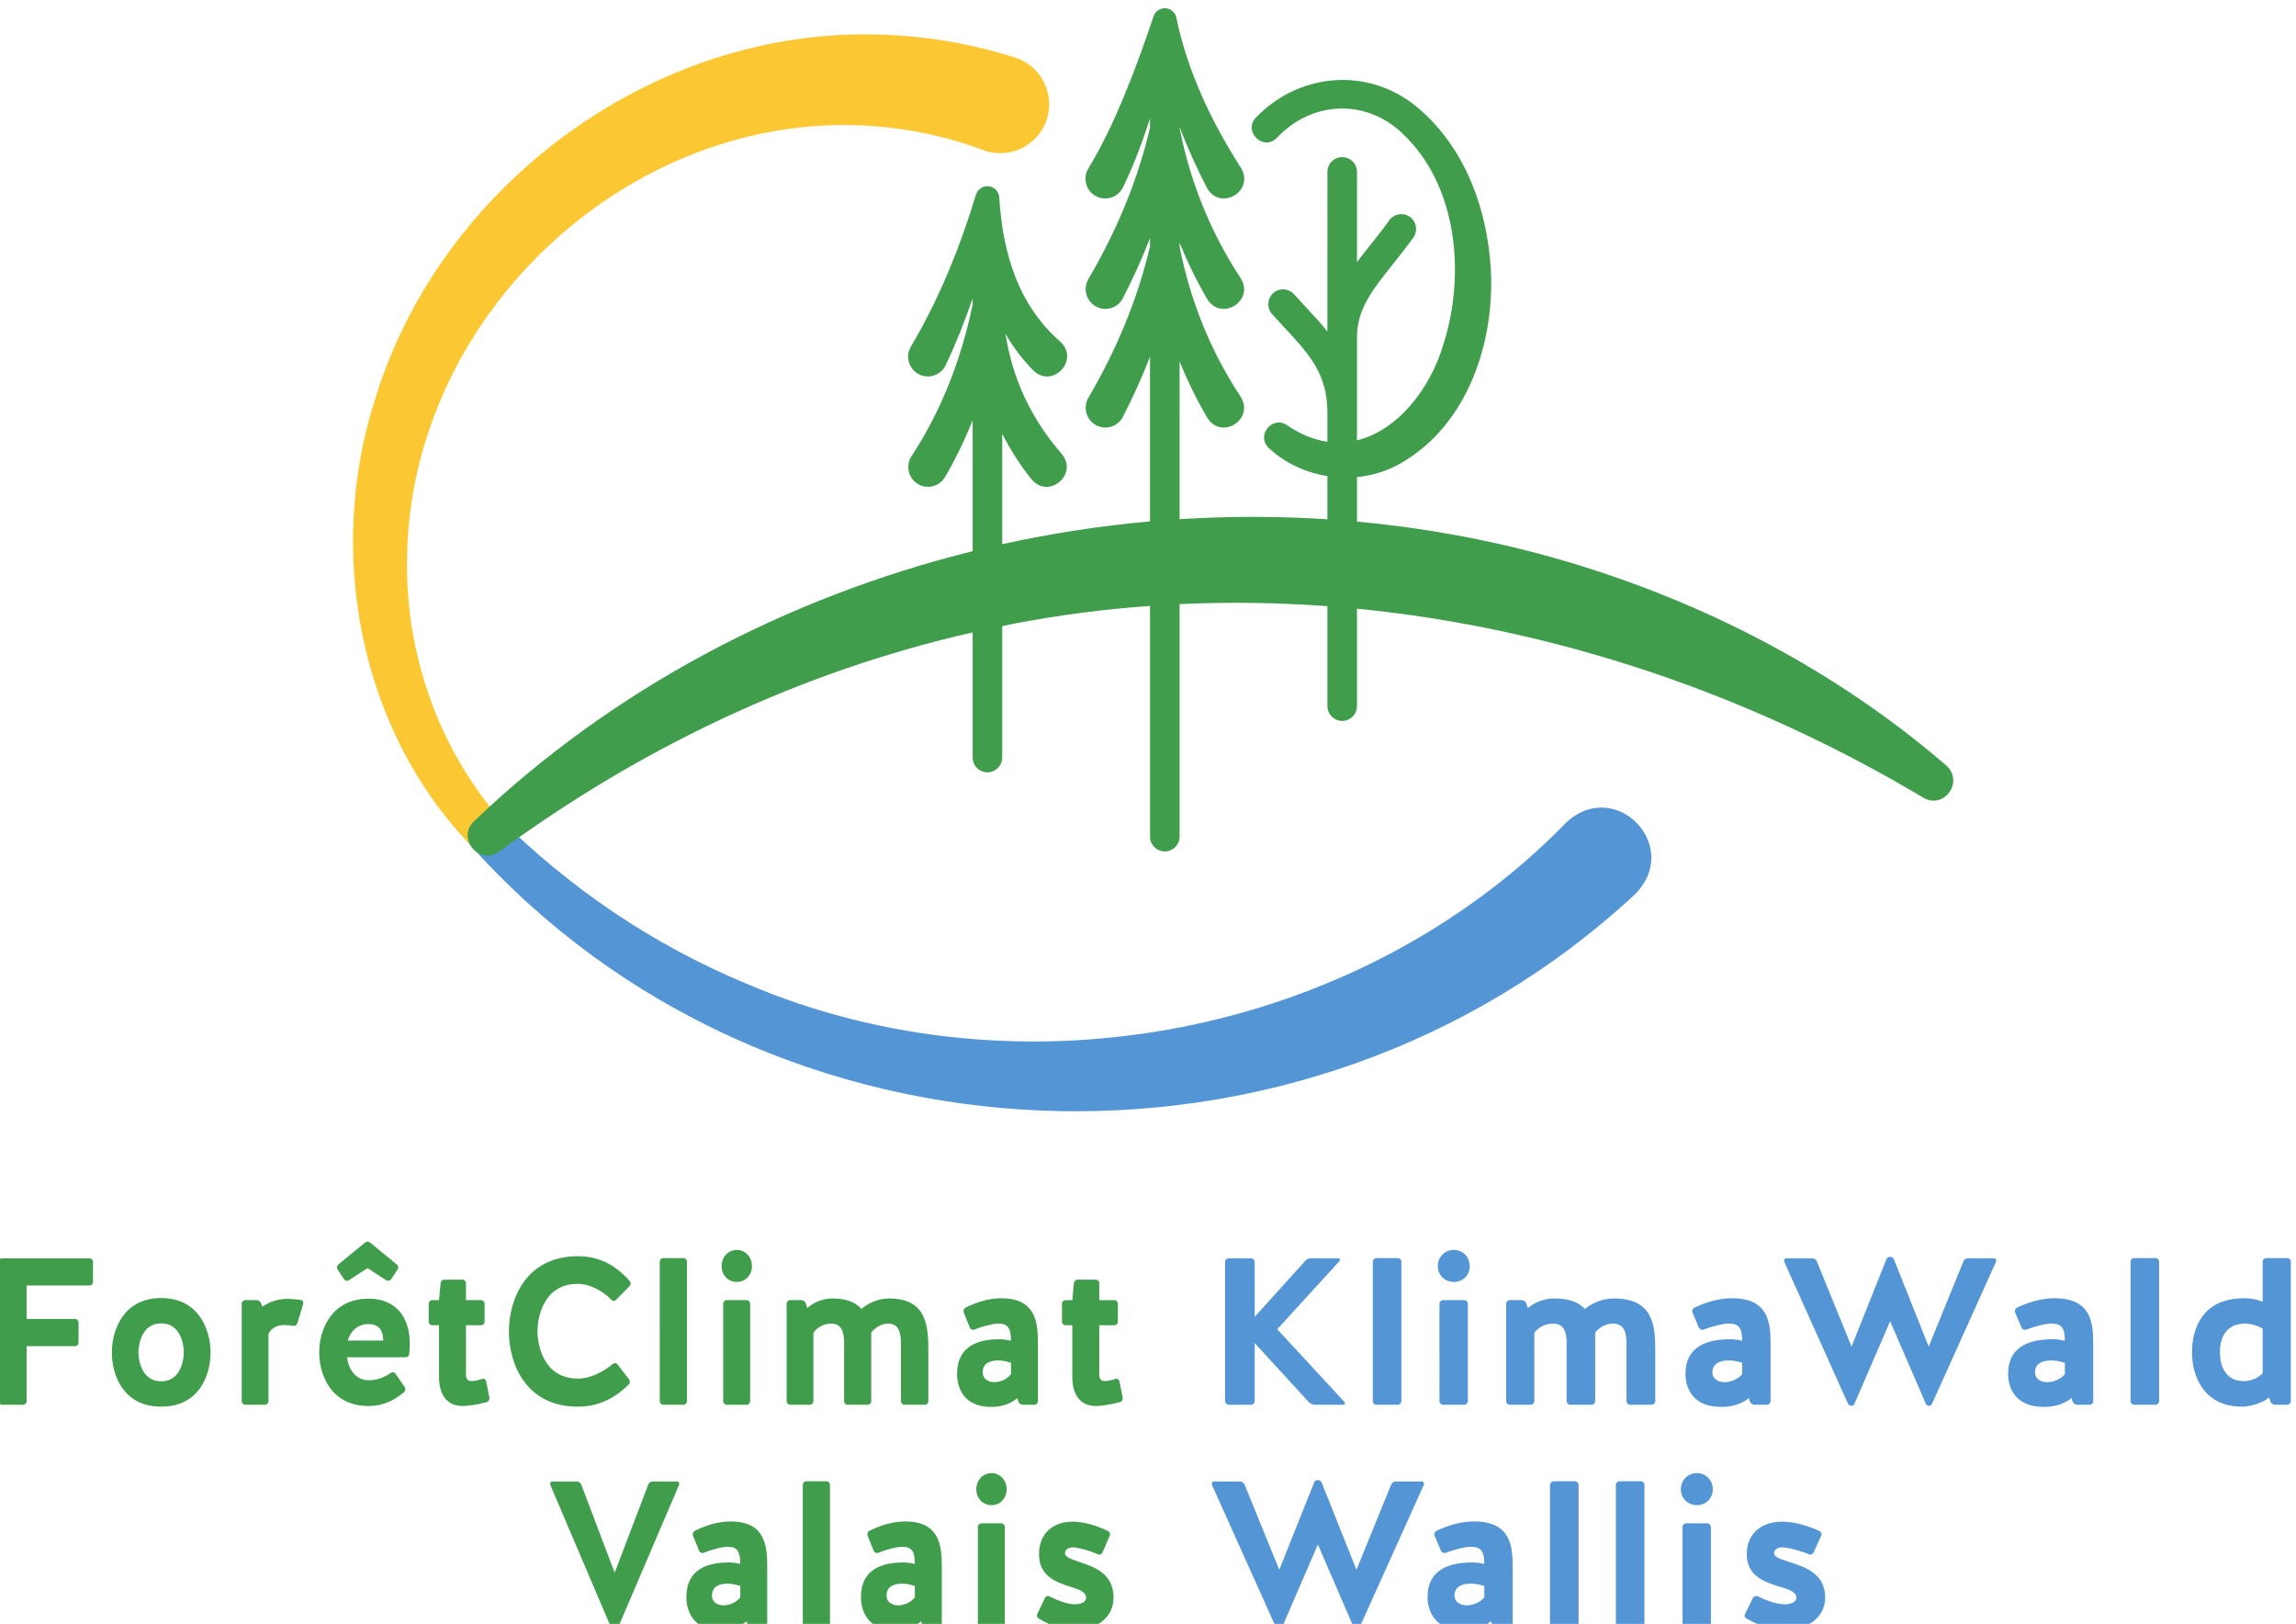 <?xml version="1.0" encoding="UTF-8" standalone="no"?>
<!-- Created with Inkscape (http://www.inkscape.org/) -->

<svg
   version="1.1"
   id="svg132"
   width="140"
   height="99"
   viewBox="0 0 140 99"
   sodipodi:docname="Logo_FCV_KWW_CMJN.pdf"
   inkscape:export-filename="Logo_FCV_KWW_CMJN.svg"
   inkscape:export-xdpi="96"
   inkscape:export-ydpi="96"
   xmlns:inkscape="http://www.inkscape.org/namespaces/inkscape"
   xmlns:sodipodi="http://sodipodi.sourceforge.net/DTD/sodipodi-0.dtd"
   xmlns="http://www.w3.org/2000/svg"
   xmlns:svg="http://www.w3.org/2000/svg">
  <defs
     id="defs136">
    <clipPath
       clipPathUnits="userSpaceOnUse"
       id="clipPath148">
      <path
         d="M 0,841.89 H 595.276 V 0 H 0 Z"
         id="path146" />
    </clipPath>
  </defs>
  <sodipodi:namedview
     id="namedview134"
     pagecolor="#ffffff"
     bordercolor="#000000"
     borderopacity="0.25"
     inkscape:showpageshadow="2"
     inkscape:pageopacity="0.0"
     inkscape:pagecheckerboard="0"
     inkscape:deskcolor="#d1d1d1"
     showgrid="false" />
  <g
     id="g140"
     inkscape:groupmode="layer"
     inkscape:label="Page 1"
     transform="matrix(1.333,0,0,-1.333,2.202253e-7,1122.52)">
    <g
       id="g142"
       transform="matrix(0.318,0,0,0.319,-42.131,669.662)">
      <g
         id="g144"
         clip-path="url(#clipPath148)">
        <g
           id="g150"
           transform="translate(287.789,316.606)">
          <path
             d="m 0,0 c 2.138,-0.72 4.874,-1.649 4.874,-5.1 0,-2.729 -2.28,-4.589 -5.359,-4.589 -1.995,0 -3.591,0.509 -5.387,1.589 -0.257,0.121 -0.342,0.451 -0.199,0.691 l 1.083,2.279 c 0.142,0.24 0.427,0.33 0.655,0.211 1.312,-0.66 2.622,-1.141 3.706,-1.141 0.826,0 1.567,0.361 1.567,0.93 0,0.87 -1.083,1.231 -2.366,1.62 -2.023,0.66 -4.418,1.5 -4.418,4.651 0,2.909 1.967,4.649 4.846,4.649 0.741,0 2.651,-0.149 5.102,-1.35 C 4.332,4.32 4.446,4.021 4.332,3.78 L 3.277,1.351 C 3.163,1.11 2.879,0.99 2.622,1.11 1.539,1.62 0.199,1.95 -0.542,2.07 -1.454,2.221 -2.109,1.891 -2.109,1.261 -2.109,0.721 -1.169,0.391 0,0 m -10.759,-8.939 c 0,-0.27 -0.228,-0.51 -0.484,-0.51 h -2.907 c -0.257,0 -0.486,0.24 -0.486,0.51 V 5.04 c 0,0.271 0.229,0.51 0.486,0.51 h 2.907 c 0.256,0 0.484,-0.239 0.484,-0.51 z m -1.91,21.689 c 1.227,0 2.167,-1.021 2.167,-2.31 0,-1.32 -0.94,-2.28 -2.167,-2.28 -1.254,0 -2.194,0.96 -2.194,2.28 0,1.289 0.94,2.31 2.194,2.31 M -23.703,-3.42 c -0.428,0.12 -1.111,0.33 -1.767,0.33 -1.14,0 -2.309,-0.33 -2.309,-1.739 0,-0.9 0.799,-1.38 1.682,-1.38 1.054,0 2.052,0.63 2.394,1.17 z M -25.1,5.82 c 4.874,0 5.274,-3.33 5.274,-6.389 v -8.37 c 0,-0.27 -0.229,-0.51 -0.485,-0.51 h -1.71 c -0.286,0 -0.541,0.21 -0.627,0.479 l -0.143,0.481 c -0.884,-0.781 -2.109,-1.2 -3.392,-1.26 -4.446,-0.21 -5.273,2.939 -5.273,4.71 0,4.109 3.164,4.979 6.1,4.979 0.598,0 1.14,-0.089 1.653,-0.21 0,2.1 -0.655,2.46 -1.909,2.46 -0.599,0 -2.025,-0.33 -3.364,-0.87 -0.256,-0.09 -0.542,0.031 -0.656,0.3 l -0.854,2.13 c -0.115,0.271 0,0.57 0.227,0.72 1.597,0.78 3.307,1.35 5.159,1.35 M -35.915,-8.939 c 0,-0.27 -0.229,-0.51 -0.484,-0.51 h -2.937 c -0.257,0 -0.484,0.24 -0.484,0.51 V 11.07 c 0,0.27 0.227,0.51 0.484,0.51 h 2.937 c 0.255,0 0.484,-0.24 0.484,-0.51 z m -12.899,5.519 c -0.428,0.12 -1.112,0.33 -1.767,0.33 -1.141,0 -2.31,-0.33 -2.31,-1.739 0,-0.9 0.799,-1.38 1.683,-1.38 1.054,0 2.052,0.63 2.394,1.17 z m -1.397,9.24 c 4.874,0 5.273,-3.33 5.273,-6.389 v -8.37 c 0,-0.27 -0.228,-0.51 -0.484,-0.51 h -1.711 c -0.285,0 -0.541,0.21 -0.627,0.479 l -0.142,0.481 c -0.884,-0.781 -2.11,-1.2 -3.392,-1.26 -4.446,-0.21 -5.273,2.939 -5.273,4.71 0,4.109 3.164,4.979 6.099,4.979 0.599,0 1.141,-0.089 1.654,-0.21 0,2.1 -0.656,2.46 -1.91,2.46 -0.598,0 -2.024,-0.33 -3.363,-0.87 -0.257,-0.09 -0.542,0.031 -0.656,0.3 l -0.855,2.13 c -0.114,0.271 0,0.57 0.228,0.72 1.597,0.78 3.307,1.35 5.159,1.35 M -66.398,-9.39 c -0.085,-0.21 -0.286,-0.329 -0.513,-0.329 -0.2,0 -0.4,0.119 -0.485,0.329 l -8.75,20.46 c -0.086,0.24 0.056,0.48 0.285,0.48 h 3.534 c 0.285,0 0.542,-0.18 0.655,-0.48 l 4.789,-12.599 4.818,12.599 c 0.085,0.3 0.37,0.48 0.655,0.48 h 3.506 c 0.227,0 0.37,-0.24 0.285,-0.48 z m 64.345,43.34 c -0.257,0 -0.484,0.24 -0.484,0.51 v 2.58 c 0,0.271 0.227,0.51 0.484,0.51 h 0.998 l 0.228,2.43 c 0.028,0.3 0.257,0.51 0.542,0.51 h 2.622 c 0.257,0 0.484,-0.24 0.484,-0.51 v -2.43 h 2.196 c 0.255,0 0.484,-0.239 0.484,-0.51 v -2.58 c 0,-0.27 -0.229,-0.51 -0.484,-0.51 H 2.821 V 26.9 c 0,-0.719 0.342,-0.96 0.798,-0.96 0.428,0 0.998,0.151 1.568,0.331 0.256,0.06 0.513,-0.121 0.542,-0.39 l 0.456,-2.28 C 6.242,23.301 6.1,23.03 5.843,22.94 4.161,22.491 2.878,22.371 2.337,22.371 c -3.108,0 -3.392,3 -3.392,4.079 v 7.5 z m -7.822,-5.37 c -0.428,0.12 -1.111,0.33 -1.767,0.33 -1.14,0 -2.309,-0.33 -2.309,-1.739 0,-0.9 0.799,-1.38 1.682,-1.38 1.054,0 2.052,0.63 2.394,1.17 z m -1.396,9.24 c 4.874,0 5.273,-3.33 5.273,-6.389 v -8.37 c 0,-0.27 -0.229,-0.51 -0.484,-0.51 h -1.711 c -0.286,0 -0.541,0.21 -0.627,0.479 l -0.143,0.481 c -0.884,-0.781 -2.109,-1.2 -3.391,-1.26 -4.447,-0.21 -5.274,2.939 -5.274,4.71 0,4.109 3.164,4.979 6.1,4.979 0.598,0 1.14,-0.089 1.653,-0.21 0,2.1 -0.655,2.46 -1.909,2.46 -0.599,0 -2.025,-0.33 -3.363,-0.87 -0.257,-0.09 -0.542,0.031 -0.657,0.3 l -0.854,2.13 c -0.114,0.271 0,0.57 0.227,0.72 1.597,0.78 3.307,1.35 5.16,1.35 M -38.298,23.061 c 0,-0.27 -0.227,-0.51 -0.484,-0.51 h -2.879 c -0.256,0 -0.485,0.24 -0.485,0.51 V 37.04 c 0,0.271 0.229,0.51 0.485,0.51 h 1.653 c 0.285,0 0.542,-0.21 0.627,-0.48 l 0.2,-0.66 c 0.997,0.901 2.366,1.38 3.591,1.38 2.081,0 3.335,-0.54 4.191,-1.5 1.168,0.96 2.565,1.5 3.99,1.5 5.444,0 5.643,-3.989 5.643,-7.5 v -7.229 c 0,-0.27 -0.227,-0.51 -0.484,-0.51 h -2.965 c -0.256,0 -0.484,0.24 -0.484,0.51 v 7.62 c 0.028,1.559 0.028,3.509 -1.853,3.509 -1.083,0 -1.967,-0.69 -2.423,-1.29 v -9.839 c 0,-0.27 -0.227,-0.51 -0.484,-0.51 h -2.936 c -0.256,0 -0.485,0.24 -0.485,0.51 v 7.62 c 0.029,1.559 0.029,3.509 -1.852,3.509 -1.198,0 -2.11,-0.66 -2.566,-1.32 z m -9.097,0 c 0,-0.27 -0.227,-0.51 -0.484,-0.51 h -2.907 c -0.257,0 -0.485,0.24 -0.485,0.51 V 37.04 c 0,0.271 0.228,0.51 0.485,0.51 h 2.907 c 0.257,0 0.484,-0.239 0.484,-0.51 z m -1.91,21.689 c 1.226,0 2.167,-1.021 2.167,-2.31 0,-1.32 -0.941,-2.28 -2.167,-2.28 -1.254,0 -2.194,0.96 -2.194,2.28 0,1.289 0.94,2.31 2.194,2.31 m -7.186,-21.689 c 0,-0.27 -0.229,-0.51 -0.485,-0.51 h -2.936 c -0.257,0 -0.484,0.24 -0.484,0.51 V 43.07 c 0,0.27 0.227,0.51 0.484,0.51 h 2.936 c 0.256,0 0.485,-0.24 0.485,-0.51 z M -66.704,37.58 c -0.172,-0.21 -0.485,-0.18 -0.656,0.03 -1.168,1.23 -3.135,2.28 -4.817,2.28 -5.102,0 -5.815,-5.1 -5.815,-6.81 0,-1.71 0.741,-6.779 5.844,-6.779 1.738,0 3.648,0.96 4.987,2.099 0.2,0.18 0.514,0.151 0.684,-0.059 l 1.654,-2.13 c 0.171,-0.21 0.171,-0.54 -0.029,-0.75 -1.995,-1.95 -4.304,-3.18 -7.325,-3.18 -7.611,0 -9.92,6.299 -9.92,10.799 0,4.38 2.309,10.77 9.92,10.77 3.249,0 5.53,-1.41 7.468,-3.57 0.171,-0.18 0.171,-0.509 -0.029,-0.719 z m -26.444,-3.63 c -0.257,0 -0.485,0.24 -0.485,0.51 v 2.58 c 0,0.271 0.228,0.51 0.485,0.51 h 0.998 l 0.227,2.43 c 0.028,0.3 0.257,0.51 0.542,0.51 h 2.622 c 0.257,0 0.485,-0.24 0.485,-0.51 v -2.43 h 2.195 c 0.256,0 0.484,-0.239 0.484,-0.51 v -2.58 c 0,-0.27 -0.228,-0.51 -0.484,-0.51 h -2.195 V 26.9 c 0,-0.719 0.341,-0.96 0.797,-0.96 0.428,0 0.998,0.151 1.569,0.331 0.256,0.06 0.512,-0.121 0.541,-0.39 l 0.456,-2.28 c 0.057,-0.3 -0.085,-0.571 -0.342,-0.661 -1.682,-0.449 -2.965,-0.569 -3.506,-0.569 -3.107,0 -3.391,3 -3.391,4.079 v 7.5 z m -12.127,-2.189 h 5.102 c -0.028,1.109 -0.342,2.099 -1.596,2.309 -0.314,0.06 -0.656,0.06 -0.969,0.031 -1.312,-0.181 -2.166,-1.111 -2.537,-2.34 m 2.48,14.039 c 0.199,0.179 0.513,0.179 0.741,0 l 3.848,-3.15 c 0.199,-0.15 0.257,-0.48 0.086,-0.72 l -0.912,-1.38 c -0.172,-0.24 -0.457,-0.3 -0.713,-0.15 l -2.68,1.74 -2.708,-1.74 c -0.227,-0.15 -0.513,-0.09 -0.683,0.15 l -0.913,1.38 c -0.17,0.24 -0.114,0.57 0.085,0.72 z m -2.594,-16.44 c 0.228,-1.769 1.283,-3.299 3.135,-3.299 1.055,0 2.167,0.36 3.164,1.049 0.229,0.151 0.513,0.12 0.685,-0.12 l 1.31,-1.889 c 0.171,-0.241 0.115,-0.571 -0.085,-0.75 -1.596,-1.29 -3.135,-1.98 -5.074,-1.98 -5.444,0 -7.126,4.47 -7.126,7.709 0,3.15 1.682,7.68 7.126,7.68 3.791,0 5.9,-2.55 5.9,-6.449 0,-0.481 -0.028,-0.96 -0.084,-1.441 0,-0.3 -0.229,-0.51 -0.514,-0.51 z m -7.13,4.89 c -0.085,-0.27 -0.342,-0.42 -0.627,-0.39 -0.371,0.06 -0.769,0.12 -1.197,0.12 -0.912,0 -1.796,-0.27 -2.338,-1.23 v -9.689 c 0,-0.27 -0.227,-0.51 -0.484,-0.51 h -2.879 c -0.256,0 -0.484,0.24 -0.484,0.51 V 37.04 c 0,0.271 0.228,0.51 0.484,0.51 h 1.653 c 0.286,0 0.542,-0.18 0.656,-0.48 l 0.172,-0.45 c 1.139,0.78 2.336,1.11 3.648,1.11 0.484,0 1.254,-0.06 1.881,-0.15 0.257,-0.03 0.428,-0.33 0.342,-0.57 z m -16.344,-4.199 c 0,1.019 -0.399,4.17 -3.249,4.17 -2.851,0 -3.279,-3.151 -3.279,-4.17 0,-1.021 0.428,-4.14 3.279,-4.14 2.85,0 3.249,3.119 3.249,4.14 m 3.848,0 c 0,-3.24 -1.625,-7.77 -7.097,-7.77 -5.473,0 -7.098,4.53 -7.098,7.77 0,3.149 1.625,7.8 7.098,7.8 5.472,0 7.097,-4.651 7.097,-7.8 m -26.458,0.899 v -7.889 c 0,-0.27 -0.227,-0.51 -0.484,-0.51 h -3.05 c -0.257,0 -0.484,0.24 -0.484,0.51 V 43.04 c 0,0.27 0.227,0.51 0.484,0.51 h 12.599 c 0.257,0 0.484,-0.24 0.484,-0.51 v -2.88 c 0,-0.27 -0.227,-0.51 -0.484,-0.51 h -9.065 v -4.799 h 6.984 c 0.257,0 0.484,-0.241 0.484,-0.511 v -2.88 c 0,-0.27 -0.227,-0.51 -0.484,-0.51 z"
             style="fill:#3f9d4c;fill-opacity:1;fill-rule:nonzero;stroke:none"
             id="path152" />
        </g>
        <g
           id="g154"
           transform="translate(389.904,316.606)">
          <path
             d="m 0,0 c 2.25,-0.72 5.13,-1.649 5.13,-5.1 0,-2.729 -2.401,-4.589 -5.64,-4.589 -2.1,0 -3.78,0.509 -5.67,1.589 -0.27,0.121 -0.36,0.451 -0.21,0.691 l 1.14,2.279 c 0.15,0.24 0.45,0.33 0.69,0.211 1.38,-0.66 2.76,-1.141 3.9,-1.141 0.87,0 1.65,0.361 1.65,0.93 0,0.87 -1.14,1.231 -2.49,1.62 -2.13,0.66 -4.649,1.5 -4.649,4.651 0,2.909 2.069,4.649 5.099,4.649 0.779,0 2.79,-0.149 5.369,-1.35 C 4.56,4.32 4.68,4.021 4.56,3.78 L 3.45,1.351 C 3.33,1.11 3.03,0.99 2.76,1.11 1.62,1.62 0.21,1.95 -0.57,2.07 -1.53,2.221 -2.22,1.891 -2.22,1.261 -2.22,0.721 -1.229,0.391 0,0 m -11.31,-8.939 c 0,-0.27 -0.24,-0.51 -0.509,-0.51 h -3.061 c -0.269,0 -0.51,0.24 -0.51,0.51 V 5.04 c 0,0.271 0.241,0.51 0.51,0.51 h 3.061 c 0.269,0 0.509,-0.239 0.509,-0.51 z m -2.009,21.689 c 1.29,0 2.279,-1.021 2.279,-2.31 0,-1.32 -0.989,-2.28 -2.279,-2.28 -1.321,0 -2.311,0.96 -2.311,2.28 0,1.289 0.99,2.31 2.311,2.31 M -20.87,-8.939 c 0,-0.27 -0.24,-0.51 -0.51,-0.51 h -3.09 c -0.27,0 -0.509,0.24 -0.509,0.51 V 11.07 c 0,0.27 0.239,0.51 0.509,0.51 h 3.09 c 0.27,0 0.51,-0.24 0.51,-0.51 z m -9.475,0 c 0,-0.27 -0.24,-0.51 -0.509,-0.51 h -3.09 c -0.271,0 -0.51,0.24 -0.51,0.51 V 11.07 c 0,0.27 0.239,0.51 0.51,0.51 h 3.09 c 0.269,0 0.509,-0.24 0.509,-0.51 z m -13.558,5.519 c -0.451,0.12 -1.17,0.33 -1.861,0.33 -1.2,0 -2.429,-0.33 -2.429,-1.739 0,-0.9 0.839,-1.38 1.769,-1.38 1.111,0 2.16,0.63 2.521,1.17 z m -1.471,9.24 c 5.13,0 5.55,-3.33 5.55,-6.389 v -8.37 c 0,-0.27 -0.239,-0.51 -0.51,-0.51 h -1.8 c -0.3,0 -0.57,0.21 -0.66,0.479 l -0.149,0.481 c -0.931,-0.781 -2.221,-1.2 -3.571,-1.26 -4.679,-0.21 -5.549,2.939 -5.549,4.71 0,4.109 3.33,4.979 6.419,4.979 0.63,0 1.201,-0.089 1.741,-0.21 0,2.1 -0.691,2.46 -2.011,2.46 -0.63,0 -2.13,-0.33 -3.539,-0.87 -0.271,-0.09 -0.57,0.031 -0.691,0.3 l -0.899,2.13 c -0.12,0.271 0,0.57 0.239,0.72 1.681,0.78 3.481,1.35 5.43,1.35 m -21.93,5.58 5.01,-12.509 4.98,12.179 c 0.089,0.3 0.389,0.48 0.69,0.48 h 3.72 c 0.239,0 0.389,-0.24 0.3,-0.48 l -9.21,-20.369 c -0.06,-0.18 -0.241,-0.301 -0.451,-0.301 -0.21,0 -0.389,0.121 -0.449,0.301 l -5.13,11.82 -5.13,-11.82 c -0.06,-0.18 -0.24,-0.301 -0.45,-0.301 -0.21,0 -0.389,0.121 -0.479,0.301 l -9.18,20.369 c -0.091,0.24 0.06,0.48 0.3,0.48 h 3.72 c 0.299,0 0.57,-0.18 0.689,-0.48 l 4.98,-12.179 5.01,12.509 c 0.09,0.21 0.3,0.36 0.54,0.36 0.24,0 0.45,-0.15 0.54,-0.36 M 68.061,33.471 c -0.601,0.389 -1.771,0.719 -2.46,0.719 -3.27,0 -3.691,-2.669 -3.691,-4.139 0,-1.2 0.361,-4.111 3.45,-4.111 1.231,0 2.31,0.63 2.701,1.17 z m 3.54,10.109 c 0.269,0 0.509,-0.24 0.509,-0.51 V 23.061 c 0,-0.27 -0.24,-0.51 -0.509,-0.51 H 69.83 c -0.3,0 -0.569,0.21 -0.66,0.479 l -0.18,0.571 c -0.87,-0.781 -2.7,-1.32 -3.929,-1.32 -5.581,0 -7.17,4.56 -7.17,7.77 0,3.329 1.44,7.769 7.469,7.769 0.991,0 1.981,-0.179 2.701,-0.509 v 5.759 c 0,0.27 0.24,0.51 0.509,0.51 z M 53.163,23.061 c 0,-0.27 -0.24,-0.51 -0.51,-0.51 h -3.09 c -0.27,0 -0.509,0.24 -0.509,0.51 V 43.07 c 0,0.27 0.239,0.51 0.509,0.51 h 3.09 c 0.27,0 0.51,-0.24 0.51,-0.51 z M 39.604,28.58 c -0.451,0.12 -1.17,0.33 -1.861,0.33 -1.2,0 -2.43,-0.33 -2.43,-1.739 0,-0.9 0.84,-1.38 1.77,-1.38 1.11,0 2.16,0.63 2.521,1.17 z m -1.471,9.24 c 5.13,0 5.55,-3.33 5.55,-6.389 v -8.37 c 0,-0.27 -0.24,-0.51 -0.51,-0.51 h -1.8 c -0.3,0 -0.57,0.21 -0.66,0.479 l -0.15,0.481 c -0.93,-0.781 -2.22,-1.2 -3.57,-1.26 -4.68,-0.21 -5.55,2.939 -5.55,4.71 0,4.109 3.33,4.979 6.42,4.979 0.63,0 1.2,-0.089 1.741,-0.21 0,2.1 -0.691,2.46 -2.011,2.46 -0.63,0 -2.13,-0.33 -3.539,-0.87 -0.271,-0.09 -0.571,0.031 -0.691,0.3 l -0.899,2.13 c -0.12,0.271 0,0.57 0.239,0.72 1.681,0.78 3.481,1.35 5.43,1.35 m -23.12,5.58 5.009,-12.509 4.98,12.179 c 0.09,0.3 0.39,0.48 0.69,0.48 h 3.72 c 0.239,0 0.39,-0.24 0.3,-0.48 l -9.21,-20.369 c -0.06,-0.18 -0.24,-0.301 -0.45,-0.301 -0.21,0 -0.39,0.121 -0.449,0.301 l -5.13,11.82 -5.13,-11.82 C 9.282,22.521 9.103,22.4 8.893,22.4 c -0.21,0 -0.39,0.121 -0.48,0.301 l -9.18,20.369 c -0.09,0.24 0.06,0.48 0.3,0.48 h 3.72 c 0.3,0 0.57,-0.18 0.689,-0.48 L 8.923,30.891 13.933,43.4 c 0.089,0.21 0.299,0.36 0.54,0.36 0.239,0 0.45,-0.15 0.54,-0.36 M -6.806,28.58 c -0.45,0.12 -1.17,0.33 -1.86,0.33 -1.2,0 -2.43,-0.33 -2.43,-1.739 0,-0.9 0.84,-1.38 1.77,-1.38 1.11,0 2.16,0.63 2.52,1.17 z m -1.47,9.24 c 5.13,0 5.549,-3.33 5.549,-6.389 v -8.37 c 0,-0.27 -0.239,-0.51 -0.509,-0.51 h -1.8 c -0.3,0 -0.57,0.21 -0.66,0.479 l -0.15,0.481 c -0.93,-0.781 -2.22,-1.2 -3.57,-1.26 -4.68,-0.21 -5.55,2.939 -5.55,4.71 0,4.109 3.33,4.979 6.42,4.979 0.63,0 1.2,-0.089 1.74,-0.21 0,2.1 -0.69,2.46 -2.01,2.46 -0.63,0 -2.13,-0.33 -3.539,-0.87 -0.271,-0.09 -0.571,0.031 -0.691,0.3 l -0.899,2.13 c -0.12,0.271 0,0.57 0.239,0.72 1.681,0.78 3.48,1.35 5.43,1.35 M -36.713,23.061 c 0,-0.27 -0.24,-0.51 -0.511,-0.51 h -3.029 c -0.27,0 -0.51,0.24 -0.51,0.51 V 37.04 c 0,0.271 0.24,0.51 0.51,0.51 h 1.739 c 0.301,0 0.571,-0.21 0.66,-0.48 l 0.21,-0.66 c 1.05,0.901 2.491,1.38 3.781,1.38 2.189,0 3.509,-0.54 4.409,-1.5 1.23,0.96 2.7,1.5 4.2,1.5 5.73,0 5.94,-3.989 5.94,-7.5 v -7.229 c 0,-0.27 -0.24,-0.51 -0.51,-0.51 h -3.12 c -0.27,0 -0.51,0.24 -0.51,0.51 v 7.62 c 0.03,1.559 0.03,3.509 -1.949,3.509 -1.141,0 -2.071,-0.69 -2.551,-1.29 v -9.839 c 0,-0.27 -0.239,-0.51 -0.51,-0.51 h -3.09 c -0.269,0 -0.509,0.24 -0.509,0.51 v 7.62 c 0.03,1.559 0.03,3.509 -1.951,3.509 -1.259,0 -2.219,-0.66 -2.699,-1.32 z m -9.56,0 c 0,-0.27 -0.241,-0.51 -0.51,-0.51 h -3.061 c -0.269,0 -0.51,0.24 -0.51,0.51 V 37.04 c 0,0.271 0.241,0.51 0.51,0.51 h 3.061 c 0.269,0 0.51,-0.239 0.51,-0.51 z m -2.01,21.689 c 1.29,0 2.279,-1.021 2.279,-2.31 0,-1.32 -0.989,-2.28 -2.279,-2.28 -1.321,0 -2.31,0.96 -2.31,2.28 0,1.289 0.989,2.31 2.31,2.31 m -7.552,-21.689 c 0,-0.27 -0.24,-0.51 -0.51,-0.51 h -3.09 c -0.27,0 -0.509,0.24 -0.509,0.51 V 43.07 c 0,0.27 0.239,0.51 0.509,0.51 h 3.09 c 0.27,0 0.51,-0.24 0.51,-0.51 z m -24.849,-0.51 c -0.269,0 -0.509,0.24 -0.509,0.51 V 43.04 c 0,0.27 0.24,0.51 0.509,0.51 h 3.241 c 0.269,0 0.509,-0.24 0.509,-0.51 v -7.89 l 7.26,8.01 c 0.21,0.24 0.51,0.39 0.84,0.39 h 3.93 c 0.21,0 0.3,-0.24 0.179,-0.39 l -8.968,-9.78 9.689,-10.44 c 0.12,-0.149 0.029,-0.389 -0.181,-0.389 h -4.079 c -0.33,0 -0.63,0.12 -0.87,0.36 l -7.8,8.489 v -8.339 c 0,-0.27 -0.24,-0.51 -0.509,-0.51 z"
             style="fill:#5495d6;fill-opacity:1;fill-rule:nonzero;stroke:none"
             id="path156" />
        </g>
        <g
           id="g158"
           transform="translate(367.643,412.317)">
          <path
             d="m 0,0 c -47.475,-43.956 -124.488,-41.067 -167.648,7.247 -1.053,1.159 -0.966,2.952 0.193,4.004 1.127,1.024 2.853,0.97 3.915,-0.098 10.268,-10.268 22.485,-18.459 35.766,-23.945 39.435,-16.82 88.014,-7.5 117.943,23.129 C -2.747,16.889 6.935,6.834 0,0"
             style="fill:#5495d6;fill-opacity:1;fill-rule:nonzero;stroke:none"
             id="path160" />
        </g>
        <g
           id="g162"
           transform="translate(199.955,419.629)">
          <path
             d="m 0,0 c -15.823,16.538 -20.469,41.762 -13.612,63.383 8.927,29.696 37.721,51.832 68.807,52.6 7.841,0.191 15.772,-0.889 23.365,-3.305 3.695,-1.176 5.737,-5.124 4.561,-8.819 -1.205,-3.833 -5.446,-5.873 -9.194,-4.431 -5.899,2.193 -12.224,3.396 -18.636,3.565 C 21.521,103.745 -8.476,74.839 -8.911,41.006 -9.193,27.542 -4.587,14.076 4.219,3.788 6.558,1.004 2.573,-2.647 0,0"
             style="fill:#fbc834;fill-opacity:1;fill-rule:nonzero;stroke:none"
             id="path164" />
        </g>
        <g
           id="g166"
           transform="translate(412.469,430.791)">
          <path
             d="m 0,0 c -14.478,12.46 -31.742,21.851 -50.111,27.855 -11.249,3.706 -22.9,6.05 -34.676,7.126 v 6.391 c 2.246,0.214 4.447,0.881 6.412,2.046 9.58,5.542 13.428,17.351 12.839,27.823 -0.514,8.347 -3.49,16.796 -9.871,22.539 -7.013,6.442 -17.339,5.863 -23.87,-0.813 -1.976,-1.97 0.963,-4.94 2.951,-2.982 4.981,5.325 12.818,5.704 18.104,0.629 7.932,-7.44 9.051,-20.191 5.892,-30.15 -1.92,-6.493 -6.622,-12.41 -12.457,-13.828 v 14.775 c 0,4.005 2.169,6.723 5.171,10.486 0.947,1.189 1.928,2.417 2.93,3.802 0.688,0.952 0.475,2.281 -0.476,2.969 -0.95,0.69 -2.28,0.475 -2.969,-0.475 -0.944,-1.305 -1.892,-2.494 -2.809,-3.644 -0.639,-0.801 -1.26,-1.58 -1.847,-2.357 v 12.927 c 0,1.174 -0.952,2.126 -2.126,2.126 -1.174,0 -2.126,-0.952 -2.126,-2.126 V 62.238 c -0.977,1.219 -2.048,2.373 -3.14,3.544 -0.54,0.58 -1.096,1.177 -1.661,1.801 -0.787,0.87 -2.129,0.94 -3.003,0.152 -0.871,-0.787 -0.938,-2.131 -0.151,-3.002 0.58,-0.642 1.15,-1.255 1.706,-1.85 3.628,-3.892 6.249,-6.703 6.249,-12.26 v -4.189 c -1.881,0.27 -3.829,1.02 -5.801,2.37 -2.148,1.466 -4.538,-1.534 -2.59,-3.301 2.317,-2.149 5.284,-3.497 8.391,-3.993 v -6.193 c -7.075,0.46 -14.181,0.463 -21.263,0.012 V 57.94 c 1.134,-2.767 2.452,-5.463 3.969,-8.048 2.029,-3.284 6.852,-0.281 4.819,2.986 -4.296,6.476 -7.278,13.814 -8.785,21.536 0,0.005 -0.002,0.008 -0.003,0.012 v 0.524 c 1.134,-2.767 2.452,-5.463 3.969,-8.048 2.029,-3.284 6.852,-0.281 4.819,2.986 -4.296,6.476 -7.278,13.814 -8.785,21.536 0,0.005 -0.002,0.008 -0.003,0.012 v 0.131 c 1.14,-2.983 2.466,-5.893 3.92,-8.708 1.902,-3.441 6.927,-0.538 4.916,2.824 -4.257,6.633 -7.692,13.809 -9.297,21.526 -0.112,0.581 -0.525,1.09 -1.125,1.293 -0.898,0.303 -1.873,-0.191 -2.16,-1.094 -1.285,-3.81 -2.65,-7.585 -4.171,-11.261 -1.523,-3.667 -3.203,-7.261 -5.194,-10.506 -0.883,-1.412 -0.335,-3.319 1.167,-4.042 1.408,-0.689 3.108,-0.106 3.796,1.302 1.594,3.261 2.818,6.567 3.896,9.889 v -1.331 c -1.791,-7.663 -4.878,-14.921 -8.865,-21.704 -0.825,-1.394 -0.298,-3.219 1.145,-3.957 1.398,-0.722 3.118,-0.166 3.829,1.237 1.44,2.79 2.745,5.665 3.891,8.605 v -1.191 c -1.791,-7.663 -4.878,-14.921 -8.865,-21.704 -0.825,-1.394 -0.298,-3.219 1.145,-3.957 1.398,-0.722 3.118,-0.166 3.829,1.237 1.44,2.79 2.745,5.665 3.891,8.605 V 35.018 c -7.147,-0.637 -14.255,-1.729 -21.263,-3.269 v 15.83 c 1.178,-2.304 2.577,-4.492 4.191,-6.502 2.453,-2.97 6.816,0.645 4.374,3.606 -2.524,2.89 -4.59,6.145 -6.026,9.688 -0.984,2.411 -1.663,4.951 -2.071,7.555 1.085,-1.876 2.392,-3.634 3.951,-5.219 2.798,-2.779 6.813,1.442 3.918,4.098 -2.799,2.41 -4.969,5.548 -6.387,9.119 -1.431,3.568 -2.137,7.512 -2.373,11.517 -0.033,0.703 -0.5,1.345 -1.212,1.562 -0.91,0.277 -1.871,-0.241 -2.142,-1.152 -2.325,-7.648 -5.348,-15.04 -9.355,-21.763 -0.856,-1.422 -0.285,-3.311 1.219,-4.016 1.418,-0.674 3.116,-0.068 3.786,1.352 1.49,3.134 2.764,6.339 3.875,9.586 v -0.951 c -0.01,-0.037 -0.025,-0.069 -0.033,-0.107 -1.619,-7.721 -4.497,-15.118 -8.756,-21.581 -0.893,-1.349 -0.464,-3.194 0.935,-4.007 1.355,-0.795 3.101,-0.334 3.888,1.026 1.529,2.609 2.84,5.325 3.966,8.107 V 30.742 c -26.716,-6.601 -51.782,-19.714 -71.73,-38.717 -2.567,-2.503 0.797,-6.365 3.604,-4.373 20.531,15.032 43.53,25.88 68.126,31.45 V 1.165 c 0,-1.174 0.952,-2.126 2.126,-2.126 1.174,0 2.126,0.952 2.126,2.126 v 18.839 c 0.665,0.133 1.325,0.28 1.992,0.405 6.392,1.212 12.825,2.028 19.271,2.491 v -33.075 c 0,-1.174 0.952,-2.126 2.126,-2.126 1.174,0 2.126,0.952 2.126,2.126 v 33.327 c 7.093,0.333 14.193,0.228 21.263,-0.293 V 8.536 c 0,-1.174 0.952,-2.126 2.126,-2.126 1.174,0 2.126,0.952 2.126,2.126 v 13.96 C -56.142,19.711 -28.129,10.172 -3.307,-4.605 -0.282,-6.325 2.541,-2.273 0,0"
             style="fill:#3f9d4c;fill-opacity:1;fill-rule:nonzero;stroke:none"
             id="path168" />
        </g>
      </g>
    </g>
  </g>
</svg>

